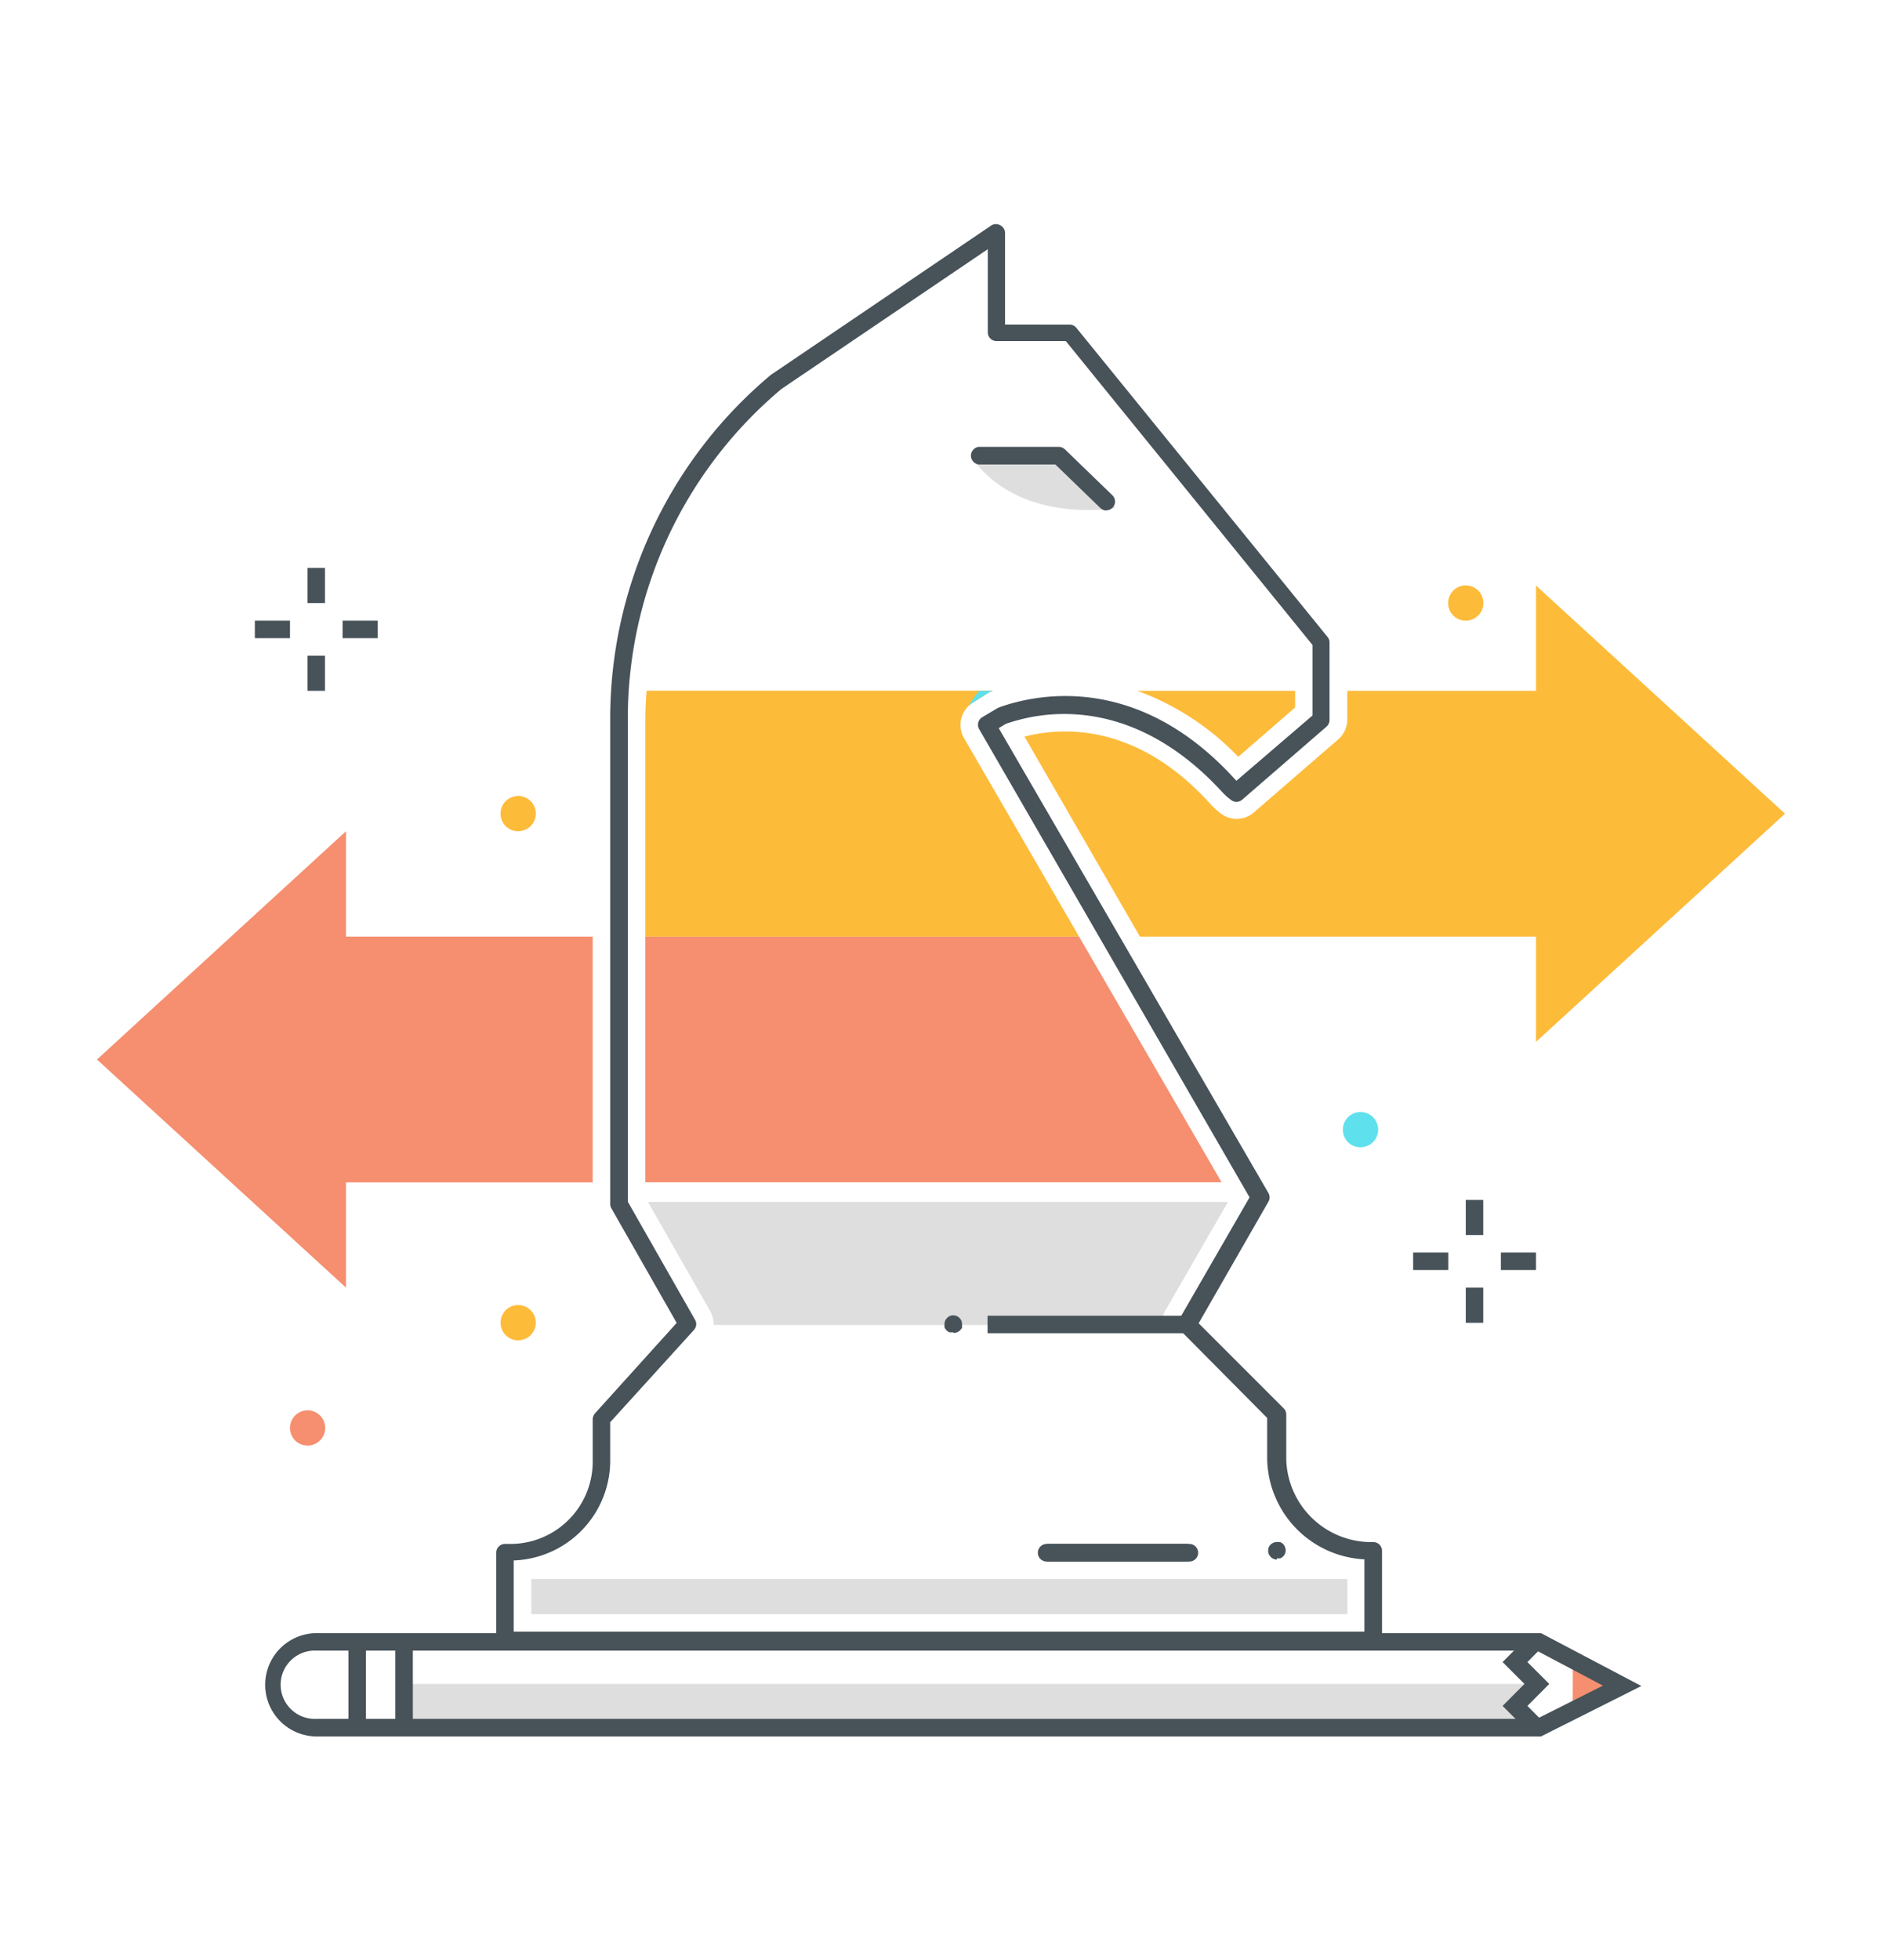 <svg xmlns="http://www.w3.org/2000/svg" xmlns:xlink="http://www.w3.org/1999/xlink" id="Layer_1" data-name="Layer 1" viewBox="0 0 154.86 161.27"><defs><style>.cls-1{fill:none;}.cls-2{fill:#f58f70;}.cls-3{clip-path:url(#clip-path);}.cls-4{fill:#fdbb3a;}.cls-5{fill:#dedede;}.cls-6{fill:#475259;}.cls-7{fill:#5ee0ed;}</style><clipPath id="clip-path"><rect class="cls-1" x="7.98" y="18.42" width="138.9" height="124.43"></rect></clipPath></defs><polygon class="cls-2" points="53.1 77.05 53.1 97.26 100.52 97.26 88.79 77.05 53.1 77.05"></polygon><rect class="cls-2" x="24.14" y="77.05" width="24.63" height="20.22"></rect><polygon class="cls-2" points="7.98 87.16 28.47 105.93 28.47 68.38 7.98 87.16"></polygon><g class="cls-3"><path class="cls-4" d="M80.09,57.78,81.33,57a2.64,2.64,0,0,1,.38-.18l.09,0H53.2c-.06.84-.1,1.68-.1,2.53V77.05H88.79L79.33,60.73a2.16,2.16,0,0,1,.76-2.95"></path><path class="cls-4" d="M110.86,56.83v2.36a2.15,2.15,0,0,1-.75,1.64l-6.93,6a2.16,2.16,0,0,1-2.62.17,6.33,6.33,0,0,1-1-.9c-6-6.62-12.11-6.3-15.18-5.52l-.09,0L93.8,77.05h36.92V56.83Z"></path></g><polygon class="cls-4" points="126.39 85.71 146.88 66.94 126.39 48.17 126.39 85.71"></polygon><rect class="cls-5" x="43.72" y="129.9" width="67.15" height="2.89"></rect><g class="cls-3"><path class="cls-5" d="M58.72,109H95.57a2.14,2.14,0,0,1,.28-1.12l5.19-9H53.32l5.13,9a2.2,2.2,0,0,1,.27,1.11"></path><path class="cls-5" d="M79.85,37.49h7.64l4.3,4.3s-8,1.47-11.94-4.3"></path><path class="cls-6" d="M42.27,134.23h70v-5.95a8.43,8.43,0,0,1-8-8.19v-3.44l-7.15-7.21a.73.73,0,0,1-.11-.87l5.81-10.07L80.58,60a.72.72,0,0,1,.25-1l1.24-.74a.75.75,0,0,1,.13-.06,13.37,13.37,0,0,1,1.44-.44c3.7-.94,11-1.36,18,6.37l.1.1L108,58.86v-5.8l-20.3-25H82a.72.72,0,0,1-.72-.72V20.5L64.3,32A35.4,35.4,0,0,0,51.66,59.36v39.5l5.53,9.71a.71.71,0,0,1-.09.84L50.21,117v3a8.23,8.23,0,0,1-7.94,8.37ZM113,135.68H41.55a.72.72,0,0,1-.72-.72v-7.22a.73.73,0,0,1,.72-.73h.62a6.77,6.77,0,0,0,6.6-6.92v-3.32a.8.8,0,0,1,.18-.49l6.73-7.45-5.37-9.42a.75.75,0,0,1-.1-.36V59.36A36.89,36.89,0,0,1,63.43,30.84l18.15-12.3a.73.73,0,0,1,.74,0,.72.72,0,0,1,.38.64v7.52H88a.71.71,0,0,1,.56.26l20.67,25.43a.7.7,0,0,1,.17.45v6.39a.73.73,0,0,1-.25.55l-6.93,6a.72.72,0,0,1-.88.06,5.14,5.14,0,0,1-.76-.67C94,58,87.38,58.32,84,59.18c-.43.11-.85.23-1.24.37l-.58.35,22.19,38.24a.71.71,0,0,1,0,.72l-5.74,10,7,7a.71.71,0,0,1,.21.5v3.74a7,7,0,0,0,7,6.76H113a.72.72,0,0,1,.72.72V135a.72.72,0,0,1-.72.72"></path><path class="cls-6" d="M97.87,128.46H86.31a.72.72,0,0,1-.72-.72.73.73,0,0,1,.72-.73H97.87a.73.73,0,0,1,.72.73.72.72,0,0,1-.72.72"></path><path class="cls-6" d="M105.07,128.3a.72.72,0,0,1-.51-.22.87.87,0,0,1-.16-.23.81.81,0,0,1,0-.56.87.87,0,0,1,.16-.23.78.78,0,0,1,.65-.2l.14,0,.12.07a.48.48,0,0,1,.11.09.75.75,0,0,1,.21.51.66.66,0,0,1-.21.51.48.48,0,0,1-.11.09l-.12.07-.14,0-.14,0"></path></g><rect class="cls-6" x="81.26" y="108.24" width="16.61" height="1.44"></rect><g class="cls-3"><path class="cls-6" d="M78.39,109.6a1,1,0,0,1-.28,0,.94.94,0,0,1-.23-.16l-.09-.11s-.05-.09-.07-.13a.79.79,0,0,1,0-.13.39.39,0,0,1,0-.15.69.69,0,0,1,.21-.5.73.73,0,0,1,.23-.16.72.72,0,0,1,.79.16.69.69,0,0,1,.21.5.76.76,0,0,1,0,.15l0,.13s0,.08-.07.13l-.09.11a.74.74,0,0,1-.51.21"></path><path class="cls-6" d="M91.05,42a.74.74,0,0,1-.5-.2l-3.71-3.59h-6.3a.73.73,0,0,1,0-1.45h6.59a.75.75,0,0,1,.5.21l3.92,3.79a.72.72,0,0,1,0,1,.7.7,0,0,1-.52.22"></path><path class="cls-6" d="M97.59,128.46H86.12a.72.72,0,0,1-.72-.72.73.73,0,0,1,.72-.73H97.59a.73.73,0,0,1,.72.73.72.72,0,0,1-.72.72"></path><path class="cls-7" d="M80.58,56.83a10.5,10.5,0,0,0-.9,1.28,2.69,2.69,0,0,1,.41-.33L81.33,57a2.64,2.64,0,0,1,.38-.18l.09,0Z"></path><path class="cls-4" d="M105.58,56.83h-12a21.88,21.88,0,0,1,8.31,5.43l4.68-4.06V56.83Z"></path></g><rect class="cls-6" x="25.3" y="46.72" width="1.44" height="2.89"></rect><rect class="cls-6" x="25.3" y="53.94" width="1.44" height="2.89"></rect><rect class="cls-6" x="28.19" y="51.06" width="2.89" height="1.44"></rect><rect class="cls-6" x="20.97" y="51.06" width="2.89" height="1.44"></rect><rect class="cls-6" x="120.61" y="98.71" width="1.44" height="2.89"></rect><rect class="cls-6" x="120.61" y="105.93" width="1.44" height="2.89"></rect><rect class="cls-6" x="123.5" y="103.04" width="2.89" height="1.44"></rect><rect class="cls-6" x="116.28" y="103.04" width="2.89" height="1.44"></rect><g class="cls-3"><path class="cls-7" d="M110.5,92.93a1.45,1.45,0,1,1,1.44,1.45,1.44,1.44,0,0,1-1.44-1.45"></path><path class="cls-4" d="M119.16,49.61a1.45,1.45,0,1,1,1.45,1.45,1.44,1.44,0,0,1-1.45-1.45"></path><path class="cls-4" d="M41.19,66.94a1.45,1.45,0,1,1,1.44,1.44,1.43,1.43,0,0,1-1.44-1.44"></path><path class="cls-4" d="M41.19,108.82a1.45,1.45,0,1,1,1.44,1.44,1.44,1.44,0,0,1-1.44-1.44"></path><path class="cls-2" d="M23.86,117.48a1.45,1.45,0,1,1,1.44,1.44,1.44,1.44,0,0,1-1.44-1.44"></path></g><polygon class="cls-5" points="32.81 138.53 32.81 141.92 126.46 141.92 124.66 140.34 126.46 138.53 32.81 138.53"></polygon><polygon class="cls-2" points="129.41 140.73 133.48 138.69 129.42 136.54 129.41 140.73"></polygon><g class="cls-3"><path class="cls-6" d="M26.07,135.79a2.81,2.81,0,1,0,0,5.61H126.46l5.44-2.73-5.45-2.88Zm100.73,7.06H26.07a4.25,4.25,0,1,1,0-8.5H126.8l8.26,4.35Z"></path></g><rect class="cls-6" x="28.67" y="135.07" width="1.44" height="7.06"></rect><rect class="cls-6" x="32.53" y="135.07" width="1.44" height="7.06"></rect><polygon class="cls-6" points="123.64 136.73 125.44 138.53 123.64 140.34 125.95 142.65 126.97 141.63 125.68 140.34 127.48 138.53 125.68 136.73 126.97 135.43 125.95 134.41 123.64 136.73"></polygon></svg>